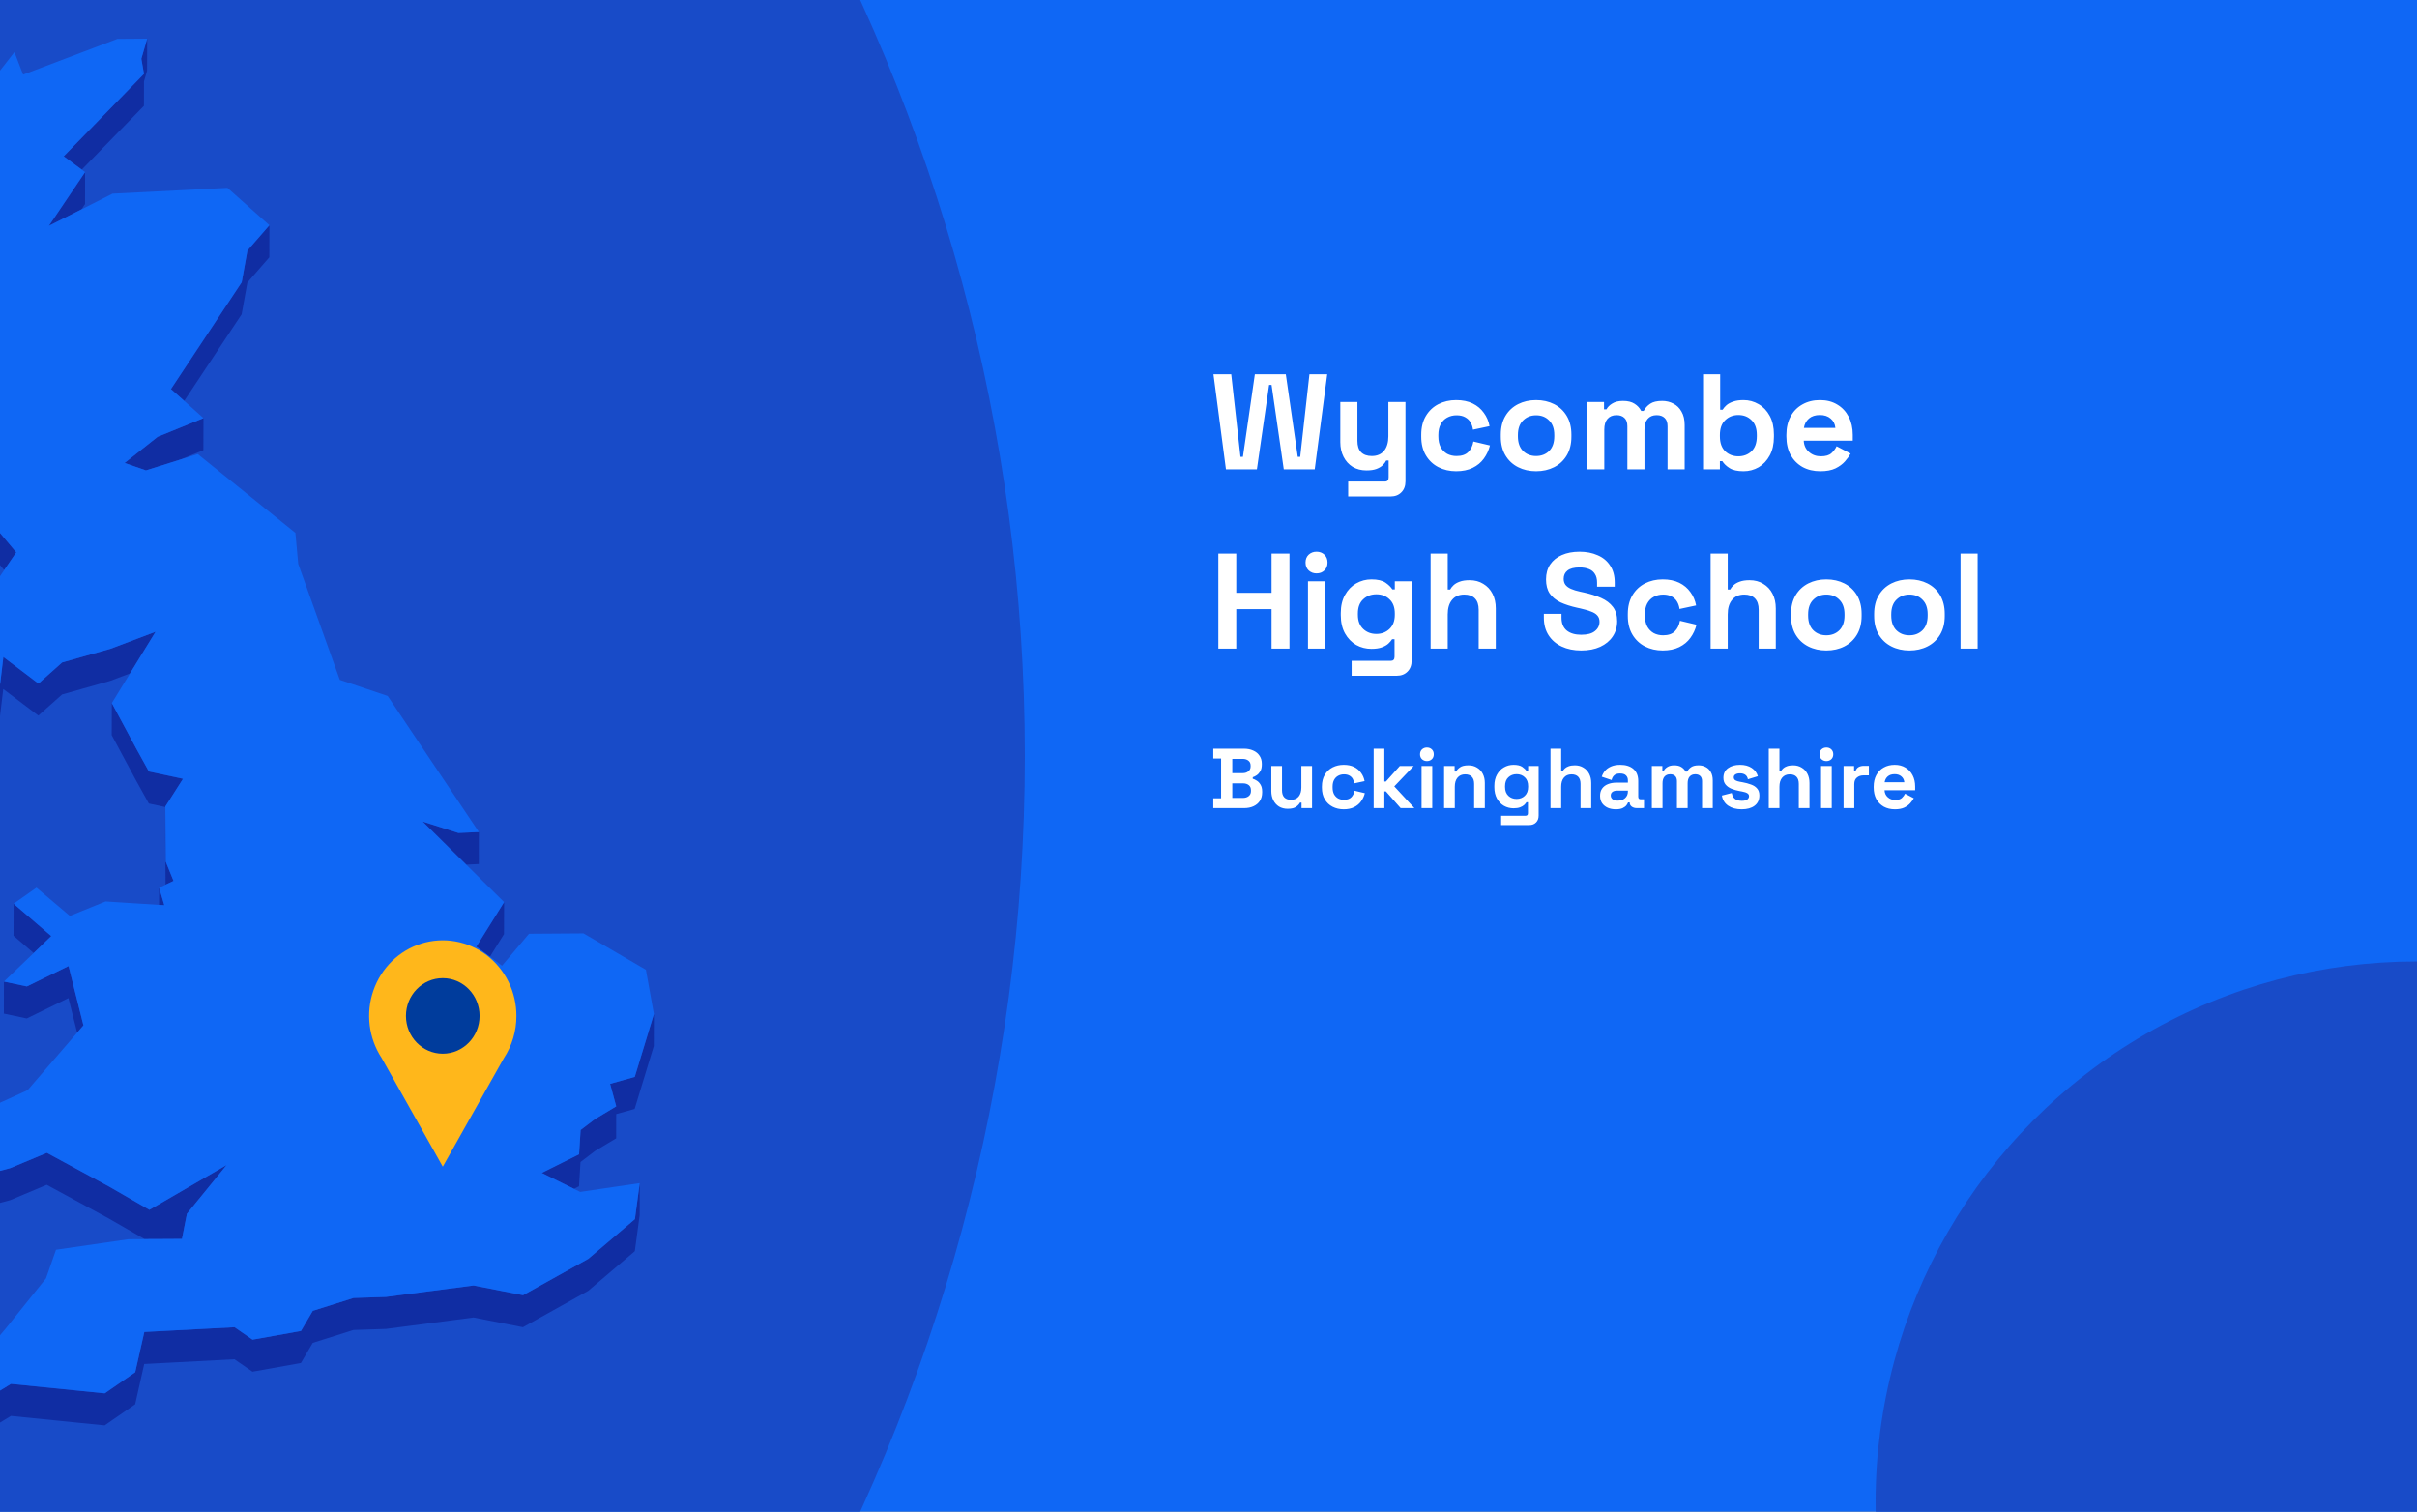 <?xml version="1.0" encoding="utf-8"?>
<svg xmlns="http://www.w3.org/2000/svg" fill="none" height="860" viewBox="0 0 1375 860" width="1375">
<rect x="0" y="0" width="1375" height="860" fill="#808080" stroke="none"/>
<g clip-path="url(#clip0_1597_4080)">
<rect fill="#0F67F5" height="860" width="1375"/>
<circle cx="-451" cy="430" fill="#184BC8" r="1034"/>
<path d="M46.528 96.502L81.886 60.209L81.917 46.321L83.675 40.225L83.738 22L80.41 33.438L81.917 42.016L36.228 88.929L46.528 96.502Z" fill="#102DA3"/>
<path d="M48.381 116.106L48.413 97.913L27.782 128.487L46.372 119.091L48.381 116.106Z" fill="#102DA3"/>
<path d="M137.466 178.827L140.732 160.728L153.229 146.368L153.261 128.144L140.763 142.503L137.497 160.603L97.241 221.342L104.809 228.066L137.466 178.827Z" fill="#102DA3"/>
<path d="M83.016 267.598L89.642 265.525L102.422 261.503L115.705 256.098L115.768 237.873L89.673 248.494L70.895 263.388L83.016 267.598Z" fill="#102DA3"/>
<path d="M-31.189 282.617L-42.023 327.425L-50.25 327.487L-50.312 345.712L-42.085 345.649L-31.221 300.841L-25.914 298.422L-11.815 307.377L2.378 324.314L9.255 314.227L-11.783 289.152L-25.883 280.197L-31.189 282.617Z" fill="#102DA3"/>
<path d="M0.086 389.042L-4.969 391.901L-21.926 363.464L-21.957 381.689L-5.032 410.126L0.024 407.235L1.845 391.995L21.816 407.109L35.319 395.106L62.857 387.313L73.973 383.103L88.512 359.411L62.92 369.089L35.35 376.881L21.879 388.885L1.908 373.77L0.086 389.042Z" fill="#102DA3"/>
<path d="M265.236 491.918L272.396 491.572L272.427 473.347L260.809 473.881L240.43 467.377L260.778 487.519L265.236 491.918Z" fill="#102DA3"/>
<path d="M84.712 438.91L77.364 425.619L63.611 400.01L63.548 418.234L77.302 443.843L84.681 457.135L94.07 459.146L94.007 477.057L94.195 503.294L94.227 503.263L98.717 501.157L94.29 490.222L94.07 458.832L104.118 443.058L84.712 438.91Z" fill="#102DA3"/>
<path d="M93.473 514.982L90.522 505.021L90.49 514.793L93.473 514.982Z" fill="#102DA3"/>
<path d="M29.164 532.547L7.748 514.134L7.686 532.358L19.147 542.194L29.164 532.547Z" fill="#102DA3"/>
<path d="M278.707 544.298L286.714 531.446L286.777 513.221L270.951 538.579L278.707 544.298Z" fill="#102DA3"/>
<path d="M2.19 576.662L15.222 579.427L38.93 567.832L43.891 587.502L47.471 583.355L38.992 549.607L15.285 561.202L2.222 558.437L2.19 576.662Z" fill="#102DA3"/>
<path d="M361.104 612.673L347.068 616.601L350.553 629.421L338.495 636.648L330.3 642.87L329.42 656.696L308.193 667.285L326.5 676.335L329.389 674.889L330.237 661.095L338.433 654.842L350.522 647.615L350.553 633.82L361.041 630.898L371.938 595.14L372 576.915L361.104 612.673Z" fill="#102DA3"/>
<path d="M-22.774 679.633L-10.622 687.175L5.833 682.776L26.589 674.04L62.103 693.333L82.263 704.96L84.963 704.928H87.695L103.521 704.834L105.531 694.559L106.347 690.505L128.925 662.791L84.995 688.275L62.166 675.109L26.651 655.847L5.864 664.551L-10.559 668.95L-22.742 661.409L-25.192 657.607L-17.467 651.354L-27.704 640.042L-27.767 658.235L-25.192 661.094L-25.223 675.831L-22.774 679.633Z" fill="#102DA3"/>
<path d="M334.695 716.146L297.548 736.853L269.413 731.323L219.548 737.827L201.147 738.424L177.941 745.745L171.221 757.214L143.651 762.148L133.446 755.078L82.105 757.78L76.924 780.687L59.591 792.69L6.24 787.317L-13.542 799.383L-16.839 811.292L-23.057 819.902L-32.854 808.055L-53.641 811.072L-53.704 829.265L-32.885 826.28L-23.119 838.126L-16.902 829.517L-13.574 817.576L6.209 805.542L59.528 810.915L76.893 798.912L82.043 776.005L133.383 773.303L143.62 780.373L171.19 775.439L177.91 763.97L201.084 756.649L219.485 756.052L269.35 749.547L297.485 755.078L334.632 734.371L361.135 711.809L363.898 691.322L363.93 673.097L361.198 693.585L334.695 716.146Z" fill="#102DA3"/>
<path d="M329.419 656.696L330.299 642.87L338.494 636.648L350.552 629.421L347.067 616.601L361.103 612.673L371.999 576.915L367.446 551.714L331.932 531.007L300.939 531.227L285.584 549.421L278.707 544.299L270.951 538.58L286.777 513.222L265.236 491.918L260.777 487.519L240.429 467.377L260.808 473.882L272.427 473.348L220.552 395.955L193.327 386.78L169.651 320.793L168.05 303.165L112.501 258.326L102.421 261.499L89.641 265.522L83.016 267.595L70.895 263.385L89.672 248.491L115.767 237.87L104.808 228.066L97.24 221.342L137.496 160.603L140.762 142.504L153.26 128.144L129.395 106.871L64.018 110.17L46.37 119.094L27.781 128.49L48.411 97.916L46.528 96.502L36.228 88.929L81.916 42.016L80.409 33.438L83.738 22L66.781 22.126L13.148 42.456L8.218 29.636L-1.861 42.55L-7.765 27.373L-15.992 29.793L-31.63 82.739L-20.388 96.942L-31.661 97.005L-43.154 97.099L-52.543 141.875L-43.248 154.193L-45.509 169.464L-47.864 185.175L-73.424 199.127L-70.85 221.468L-72.608 224.987L-80.395 240.572L-71.666 243.872L-24.973 202.614L-22.994 208.805L-25.004 212.041L-36.905 231.334L-44.535 243.683L-41.521 259.363L-42.965 270.455L-50.251 327.486L-42.023 327.423L-31.19 282.615L-25.883 280.196L-11.784 289.151L9.254 314.226L2.378 324.312L-9.932 342.443L-12.695 363.401L-21.927 363.464L-4.97 391.901L0.085 389.042L1.907 373.771L21.878 388.885L35.349 376.882L62.919 369.089L88.511 359.411L73.972 383.103L63.61 400.008L77.363 425.617L84.711 438.909L104.117 443.057L94.069 458.831L94.288 490.221L98.716 501.156L94.226 503.261L94.194 503.293L90.52 505.021L93.472 514.982L90.489 514.793L60.03 512.845L39.745 521.078L20.747 504.99L7.747 514.133L29.163 532.547L19.146 542.193L2.221 558.439L15.284 561.204L38.991 549.609L47.469 583.356L43.89 587.504L15.692 620.215L-27.705 640.042L-17.468 651.354L-25.192 657.607L-22.743 661.409L-10.56 668.95L5.863 664.551L26.651 655.847L62.165 675.109L84.994 688.275L128.924 662.792L106.346 690.506L105.53 694.559L103.52 704.834L87.694 704.929H84.962L82.262 704.96L73.03 705.023L31.863 710.993L26.18 727.238L3.131 755.958L-17.531 780.373L-45.509 798.158L-53.642 811.073L-32.854 808.056L-23.057 819.902L-16.84 811.293L-13.543 799.384L6.24 787.318L59.59 792.691L76.924 780.687L82.105 757.781L133.446 755.078L143.651 762.148L171.221 757.215L177.941 745.746L201.146 738.425L219.547 737.828L269.412 731.323L297.547 736.854L334.695 716.146L361.197 693.585L363.929 673.098L330.047 678.094L326.499 676.335L308.192 667.285L329.419 656.696Z" fill="#0F67F5"/>
<g clip-path="url(#clip1_1597_4080)">
<path d="M293.775 577.987C293.783 571.266 292.254 564.637 289.312 558.632C286.371 552.627 282.098 547.413 276.837 543.41C271.576 539.406 265.473 536.725 259.019 535.58C252.564 534.435 245.939 534.859 239.673 536.817C233.407 538.776 227.677 542.215 222.941 546.858C218.205 551.502 214.597 557.219 212.405 563.553C210.213 569.887 209.499 576.659 210.32 583.327C211.141 589.995 213.474 596.373 217.132 601.948L234.518 632.835L251.893 663.733L269.278 632.835L286.643 601.991C291.306 594.902 293.79 586.541 293.775 577.987Z" fill="#FFB71B"/>
<path d="M251.883 599.461C263.448 599.461 272.824 589.841 272.824 577.973C272.824 566.105 263.448 556.485 251.883 556.485C240.317 556.485 230.941 566.105 230.941 577.973C230.941 589.841 240.317 599.461 251.883 599.461Z" fill="#003C9C"/>
</g>
<circle cx="307.5" cy="307.5" fill="#184BC8" r="307.5" transform="matrix(-1 0 0 1 1682 547)"/>
<path d="M697.422 267L690.317 212.937H700.434L705.686 259.895H707.076L713.873 212.937H731.482L738.278 259.895H739.669L744.92 212.937H755.038L747.933 267H730.323L723.373 218.961H721.982L715.031 267H697.422ZM766.966 282.447V273.951H787.818C789.26 273.951 789.981 273.179 789.981 271.634V261.98H788.591C788.179 262.855 787.535 263.73 786.66 264.606C785.785 265.481 784.6 266.202 783.107 266.768C781.614 267.335 779.709 267.618 777.392 267.618C774.406 267.618 771.78 266.949 769.514 265.61C767.3 264.22 765.575 262.315 764.34 259.895C763.104 257.475 762.486 254.694 762.486 251.553V228.693H772.217V250.781C772.217 253.665 772.912 255.827 774.303 257.269C775.744 258.71 777.778 259.431 780.404 259.431C783.39 259.431 785.707 258.453 787.355 256.496C789.003 254.488 789.826 251.708 789.826 248.155V228.693H799.558V273.796C799.558 276.422 798.785 278.508 797.241 280.052C795.696 281.648 793.637 282.447 791.062 282.447H766.966ZM828.382 268.081C824.675 268.081 821.302 267.309 818.264 265.764C815.278 264.22 812.909 261.98 811.159 259.045C809.408 256.11 808.533 252.558 808.533 248.387V247.306C808.533 243.135 809.408 239.582 811.159 236.648C812.909 233.713 815.278 231.473 818.264 229.928C821.302 228.384 824.675 227.611 828.382 227.611C832.037 227.611 835.178 228.255 837.804 229.542C840.43 230.829 842.541 232.606 844.137 234.871C845.785 237.085 846.866 239.608 847.381 242.44L837.959 244.448C837.753 242.903 837.289 241.513 836.568 240.278C835.848 239.042 834.818 238.064 833.479 237.343C832.192 236.622 830.57 236.261 828.613 236.261C826.657 236.261 824.881 236.699 823.284 237.574C821.74 238.398 820.504 239.66 819.577 241.359C818.702 243.006 818.264 245.04 818.264 247.46V248.232C818.264 250.652 818.702 252.712 819.577 254.411C820.504 256.059 821.74 257.32 823.284 258.195C824.881 259.019 826.657 259.431 828.613 259.431C831.548 259.431 833.762 258.685 835.255 257.191C836.8 255.647 837.778 253.639 838.19 251.167L847.613 253.407C846.943 256.136 845.785 258.633 844.137 260.899C842.541 263.113 840.43 264.863 837.804 266.15C835.178 267.438 832.037 268.081 828.382 268.081ZM873.867 268.081C870.057 268.081 866.633 267.309 863.595 265.764C860.557 264.22 858.163 261.98 856.412 259.045C854.662 256.11 853.786 252.583 853.786 248.464V247.228C853.786 243.109 854.662 239.582 856.412 236.648C858.163 233.713 860.557 231.473 863.595 229.928C866.633 228.384 870.057 227.611 873.867 227.611C877.677 227.611 881.101 228.384 884.139 229.928C887.177 231.473 889.571 233.713 891.321 236.648C893.072 239.582 893.947 243.109 893.947 247.228V248.464C893.947 252.583 893.072 256.11 891.321 259.045C889.571 261.98 887.177 264.22 884.139 265.764C881.101 267.309 877.677 268.081 873.867 268.081ZM873.867 259.431C876.853 259.431 879.325 258.479 881.281 256.574C883.238 254.617 884.216 251.837 884.216 248.232V247.46C884.216 243.856 883.238 241.101 881.281 239.196C879.376 237.24 876.905 236.261 873.867 236.261C870.881 236.261 868.409 237.24 866.453 239.196C864.496 241.101 863.518 243.856 863.518 247.46V248.232C863.518 251.837 864.496 254.617 866.453 256.574C868.409 258.479 870.881 259.431 873.867 259.431ZM902.93 267V228.693H912.507V232.863H913.897C914.566 231.576 915.673 230.469 917.218 229.542C918.763 228.564 920.796 228.075 923.319 228.075C926.048 228.075 928.236 228.615 929.884 229.697C931.532 230.726 932.793 232.091 933.668 233.79H935.059C935.934 232.142 937.17 230.778 938.766 229.697C940.362 228.615 942.627 228.075 945.562 228.075C947.931 228.075 950.068 228.59 951.973 229.619C953.929 230.598 955.474 232.117 956.607 234.176C957.791 236.184 958.383 238.733 958.383 241.822V267H948.652V242.517C948.652 240.406 948.111 238.836 947.03 237.806C945.948 236.725 944.43 236.184 942.473 236.184C940.259 236.184 938.534 236.905 937.298 238.347C936.114 239.737 935.522 241.745 935.522 244.371V267H925.791V242.517C925.791 240.406 925.25 238.836 924.169 237.806C923.088 236.725 921.569 236.184 919.612 236.184C917.398 236.184 915.673 236.905 914.438 238.347C913.253 239.737 912.661 241.745 912.661 244.371V267H902.93ZM991.864 268.081C988.415 268.081 985.763 267.489 983.909 266.305C982.056 265.121 980.691 263.808 979.816 262.366H978.426V267H968.849V212.937H978.58V233.095H979.971C980.537 232.168 981.284 231.293 982.21 230.469C983.189 229.645 984.45 228.976 985.995 228.461C987.591 227.895 989.547 227.611 991.864 227.611C994.954 227.611 997.811 228.384 1000.44 229.928C1003.06 231.422 1005.17 233.636 1006.77 236.57C1008.37 239.505 1009.16 243.058 1009.16 247.228V248.464C1009.16 252.635 1008.37 256.187 1006.77 259.122C1005.17 262.057 1003.06 264.297 1000.44 265.842C997.811 267.335 994.954 268.081 991.864 268.081ZM988.93 259.586C991.916 259.586 994.413 258.633 996.421 256.728C998.429 254.772 999.433 251.94 999.433 248.232V247.46C999.433 243.753 998.429 240.947 996.421 239.042C994.465 237.085 991.967 236.107 988.93 236.107C985.943 236.107 983.446 237.085 981.438 239.042C979.43 240.947 978.426 243.753 978.426 247.46V248.232C978.426 251.94 979.43 254.772 981.438 256.728C983.446 258.633 985.943 259.586 988.93 259.586ZM1035.55 268.081C1031.74 268.081 1028.37 267.283 1025.44 265.687C1022.55 264.039 1020.29 261.748 1018.64 258.813C1017.04 255.827 1016.25 252.326 1016.25 248.31V247.383C1016.25 243.367 1017.04 239.891 1018.64 236.957C1020.24 233.97 1022.48 231.679 1025.36 230.083C1028.24 228.435 1031.59 227.611 1035.4 227.611C1039.16 227.611 1042.43 228.461 1045.21 230.16C1047.99 231.808 1050.15 234.125 1051.7 237.111C1053.24 240.046 1054.01 243.47 1054.01 247.383V250.704H1026.13C1026.24 253.33 1027.21 255.467 1029.07 257.114C1030.92 258.762 1033.19 259.586 1035.86 259.586C1038.59 259.586 1040.6 258.994 1041.89 257.809C1043.17 256.625 1044.15 255.312 1044.82 253.87L1052.78 258.041C1052.06 259.38 1051 260.847 1049.61 262.443C1048.27 263.988 1046.47 265.327 1044.2 266.459C1041.94 267.541 1039.06 268.081 1035.55 268.081ZM1026.21 243.444H1044.13C1043.92 241.23 1043.02 239.454 1041.42 238.115C1039.88 236.776 1037.85 236.107 1035.32 236.107C1032.7 236.107 1030.61 236.776 1029.07 238.115C1027.52 239.454 1026.57 241.23 1026.21 243.444ZM693.097 369V314.937H703.292V337.257H723.373V314.937H733.567V369H723.373V346.525H703.292V369H693.097ZM744.09 369V330.693H753.821V369H744.09ZM748.956 326.213C747.205 326.213 745.712 325.647 744.476 324.514C743.292 323.381 742.7 321.888 742.7 320.035C742.7 318.181 743.292 316.688 744.476 315.555C745.712 314.422 747.205 313.856 748.956 313.856C750.758 313.856 752.251 314.422 753.435 315.555C754.62 316.688 755.212 318.181 755.212 320.035C755.212 321.888 754.62 323.381 753.435 324.514C752.251 325.647 750.758 326.213 748.956 326.213ZM762.752 350.001V348.765C762.752 344.749 763.55 341.325 765.146 338.493C766.742 335.61 768.853 333.422 771.479 331.928C774.156 330.384 777.065 329.611 780.206 329.611C783.707 329.611 786.359 330.229 788.161 331.465C789.963 332.701 791.276 333.988 792.1 335.327H793.49V330.693H803.067V375.796C803.067 378.422 802.295 380.508 800.75 382.052C799.205 383.648 797.146 384.447 794.571 384.447H768.93V375.951H791.173C792.615 375.951 793.336 375.179 793.336 373.634V363.671H791.945C791.431 364.495 790.71 365.344 789.783 366.22C788.856 367.043 787.62 367.739 786.076 368.305C784.531 368.871 782.575 369.154 780.206 369.154C777.065 369.154 774.156 368.408 771.479 366.915C768.853 365.37 766.742 363.182 765.146 360.35C763.55 357.467 762.752 354.017 762.752 350.001ZM782.986 360.659C785.973 360.659 788.47 359.706 790.478 357.801C792.486 355.896 793.49 353.219 793.49 349.769V348.997C793.49 345.496 792.486 342.818 790.478 340.965C788.521 339.059 786.024 338.107 782.986 338.107C780 338.107 777.503 339.059 775.495 340.965C773.487 342.818 772.483 345.496 772.483 348.997V349.769C772.483 353.219 773.487 355.896 775.495 357.801C777.503 359.706 780 360.659 782.986 360.659ZM813.856 369V314.937H823.587V335.404H824.977C825.389 334.58 826.033 333.756 826.908 332.932C827.784 332.109 828.942 331.439 830.384 330.924C831.877 330.358 833.756 330.075 836.022 330.075C839.008 330.075 841.608 330.77 843.822 332.16C846.088 333.499 847.838 335.378 849.074 337.798C850.31 340.166 850.928 342.947 850.928 346.139V369H841.196V346.911C841.196 344.028 840.475 341.866 839.034 340.424C837.644 338.982 835.636 338.261 833.01 338.261C830.023 338.261 827.706 339.265 826.059 341.273C824.411 343.23 823.587 345.985 823.587 349.537V369H813.856ZM899.516 370.081C895.345 370.081 891.664 369.335 888.472 367.842C885.279 366.348 882.782 364.212 880.98 361.431C879.178 358.651 878.277 355.304 878.277 351.391V349.228H888.317V351.391C888.317 354.635 889.321 357.08 891.329 358.728C893.337 360.324 896.066 361.122 899.516 361.122C903.017 361.122 905.617 360.427 907.316 359.037C909.067 357.647 909.942 355.87 909.942 353.708C909.942 352.215 909.505 351.005 908.629 350.078C907.806 349.151 906.57 348.405 904.922 347.838C903.326 347.22 901.37 346.654 899.053 346.139L897.276 345.753C893.569 344.929 890.377 343.899 887.699 342.664C885.073 341.376 883.04 339.703 881.598 337.644C880.208 335.584 879.513 332.907 879.513 329.611C879.513 326.316 880.285 323.51 881.83 321.193C883.426 318.825 885.64 317.022 888.472 315.787C891.355 314.5 894.728 313.856 898.589 313.856C902.451 313.856 905.875 314.525 908.861 315.864C911.899 317.151 914.267 319.108 915.967 321.734C917.717 324.308 918.592 327.552 918.592 331.465V333.782H908.552V331.465C908.552 329.405 908.14 327.758 907.316 326.522C906.544 325.235 905.411 324.308 903.918 323.742C902.425 323.124 900.649 322.815 898.589 322.815C895.5 322.815 893.209 323.407 891.715 324.591C890.274 325.724 889.553 327.294 889.553 329.302C889.553 330.641 889.888 331.774 890.557 332.701C891.278 333.627 892.333 334.4 893.724 335.018C895.114 335.636 896.89 336.176 899.053 336.64L900.829 337.026C904.691 337.85 908.037 338.905 910.869 340.192C913.753 341.479 915.992 343.179 917.588 345.29C919.185 347.401 919.983 350.104 919.983 353.399C919.983 356.694 919.133 359.603 917.434 362.126C915.786 364.598 913.418 366.554 910.329 367.996C907.291 369.386 903.687 370.081 899.516 370.081ZM945.89 370.081C942.183 370.081 938.81 369.309 935.772 367.764C932.786 366.22 930.418 363.98 928.667 361.045C926.916 358.11 926.041 354.558 926.041 350.387V349.306C926.041 345.135 926.916 341.582 928.667 338.648C930.418 335.713 932.786 333.473 935.772 331.928C938.81 330.384 942.183 329.611 945.89 329.611C949.546 329.611 952.686 330.255 955.312 331.542C957.938 332.829 960.049 334.606 961.645 336.871C963.293 339.085 964.374 341.608 964.889 344.44L955.467 346.448C955.261 344.903 954.797 343.513 954.077 342.278C953.356 341.042 952.326 340.064 950.987 339.343C949.7 338.622 948.078 338.261 946.122 338.261C944.165 338.261 942.389 338.699 940.793 339.574C939.248 340.398 938.012 341.66 937.085 343.359C936.21 345.006 935.772 347.04 935.772 349.46V350.232C935.772 352.652 936.21 354.712 937.085 356.411C938.012 358.059 939.248 359.32 940.793 360.195C942.389 361.019 944.165 361.431 946.122 361.431C949.056 361.431 951.27 360.685 952.764 359.191C954.308 357.647 955.287 355.639 955.698 353.167L965.121 355.407C964.452 358.136 963.293 360.633 961.645 362.899C960.049 365.113 957.938 366.863 955.312 368.15C952.686 369.438 949.546 370.081 945.89 370.081ZM973.148 369V314.937H982.88V335.404H984.27C984.682 334.58 985.325 333.756 986.201 332.932C987.076 332.109 988.234 331.439 989.676 330.924C991.169 330.358 993.048 330.075 995.314 330.075C998.3 330.075 1000.9 330.77 1003.11 332.16C1005.38 333.499 1007.13 335.378 1008.37 337.798C1009.6 340.166 1010.22 342.947 1010.22 346.139V369H1000.49V346.911C1000.49 344.028 999.768 341.866 998.326 340.424C996.936 338.982 994.928 338.261 992.302 338.261C989.316 338.261 986.999 339.265 985.351 341.273C983.703 343.23 982.88 345.985 982.88 349.537V369H973.148ZM1038.97 370.081C1035.16 370.081 1031.73 369.309 1028.69 367.764C1025.66 366.22 1023.26 363.98 1021.51 361.045C1019.76 358.11 1018.89 354.583 1018.89 350.464V349.228C1018.89 345.109 1019.76 341.582 1021.51 338.648C1023.26 335.713 1025.66 333.473 1028.69 331.928C1031.73 330.384 1035.16 329.611 1038.97 329.611C1042.78 329.611 1046.2 330.384 1049.24 331.928C1052.28 333.473 1054.67 335.713 1056.42 338.648C1058.17 341.582 1059.05 345.109 1059.05 349.228V350.464C1059.05 354.583 1058.17 358.11 1056.42 361.045C1054.67 363.98 1052.28 366.22 1049.24 367.764C1046.2 369.309 1042.78 370.081 1038.97 370.081ZM1038.97 361.431C1041.95 361.431 1044.42 360.479 1046.38 358.574C1048.34 356.617 1049.32 353.837 1049.32 350.232V349.46C1049.32 345.856 1048.34 343.101 1046.38 341.196C1044.48 339.24 1042 338.261 1038.97 338.261C1035.98 338.261 1033.51 339.24 1031.55 341.196C1029.6 343.101 1028.62 345.856 1028.62 349.46V350.232C1028.62 353.837 1029.6 356.617 1031.55 358.574C1033.51 360.479 1035.98 361.431 1038.97 361.431ZM1086.26 370.081C1082.45 370.081 1079.02 369.309 1075.98 367.764C1072.95 366.22 1070.55 363.98 1068.8 361.045C1067.05 358.11 1066.18 354.583 1066.18 350.464V349.228C1066.18 345.109 1067.05 341.582 1068.8 338.648C1070.55 335.713 1072.95 333.473 1075.98 331.928C1079.02 330.384 1082.45 329.611 1086.26 329.611C1090.07 329.611 1093.49 330.384 1096.53 331.928C1099.57 333.473 1101.96 335.713 1103.71 338.648C1105.46 341.582 1106.34 345.109 1106.34 349.228V350.464C1106.34 354.583 1105.46 358.11 1103.71 361.045C1101.96 363.98 1099.57 366.22 1096.53 367.764C1093.49 369.309 1090.07 370.081 1086.26 370.081ZM1086.26 361.431C1089.24 361.431 1091.71 360.479 1093.67 358.574C1095.63 356.617 1096.61 353.837 1096.61 350.232V349.46C1096.61 345.856 1095.63 343.101 1093.67 341.196C1091.77 339.24 1089.29 338.261 1086.26 338.261C1083.27 338.261 1080.8 339.24 1078.84 341.196C1076.89 343.101 1075.91 345.856 1075.91 349.46V350.232C1075.91 353.837 1076.89 356.617 1078.84 358.574C1080.8 360.479 1083.27 361.431 1086.26 361.431ZM1115.32 369V314.937H1125.05V369H1115.32Z" fill="white"/>
<path d="M690.22 459.736V454.136H694.661V431.546H690.22V425.946H707.598C709.657 425.946 711.443 426.3 712.956 427.008C714.5 427.684 715.691 428.666 716.528 429.953C717.397 431.208 717.831 432.72 717.831 434.49V434.973C717.831 436.518 717.541 437.789 716.962 438.786C716.383 439.752 715.691 440.508 714.887 441.055C714.114 441.57 713.374 441.94 712.666 442.165V443.034C713.374 443.227 714.146 443.597 714.983 444.144C715.82 444.659 716.528 445.415 717.107 446.413C717.718 447.411 718.024 448.714 718.024 450.323V450.806C718.024 452.672 717.59 454.281 716.721 455.633C715.852 456.952 714.645 457.966 713.101 458.674C711.588 459.382 709.818 459.736 707.791 459.736H690.22ZM701.033 453.943H707.019C708.402 453.943 709.512 453.605 710.349 452.929C711.218 452.254 711.652 451.288 711.652 450.033V449.551C711.652 448.296 711.234 447.33 710.397 446.654C709.561 445.979 708.434 445.641 707.019 445.641H701.033V453.943ZM701.033 439.848H706.922C708.241 439.848 709.319 439.51 710.156 438.835C711.025 438.159 711.459 437.226 711.459 436.035V435.552C711.459 434.329 711.041 433.396 710.204 432.752C709.368 432.077 708.274 431.739 706.922 431.739H701.033V439.848ZM732.557 460.122C730.69 460.122 729.049 459.703 727.633 458.867C726.249 457.998 725.171 456.807 724.399 455.295C723.627 453.782 723.24 452.045 723.24 450.082V435.793H729.322V449.599C729.322 451.401 729.757 452.752 730.626 453.654C731.527 454.555 732.798 455.005 734.439 455.005C736.306 455.005 737.754 454.394 738.783 453.171C739.813 451.916 740.328 450.178 740.328 447.958V435.793H746.41V459.736H740.425V456.598H739.556C739.17 457.403 738.446 458.191 737.384 458.963C736.322 459.736 734.713 460.122 732.557 460.122ZM764.425 460.411C762.108 460.411 760 459.929 758.102 458.963C756.235 457.998 754.755 456.598 753.661 454.764C752.567 452.929 752.02 450.709 752.02 448.102V447.427C752.02 444.82 752.567 442.6 753.661 440.765C754.755 438.931 756.235 437.531 758.102 436.566C760 435.6 762.108 435.118 764.425 435.118C766.71 435.118 768.673 435.52 770.314 436.324C771.955 437.129 773.275 438.239 774.272 439.655C775.302 441.039 775.978 442.616 776.3 444.386L770.411 445.641C770.282 444.675 769.992 443.806 769.542 443.034C769.091 442.262 768.448 441.65 767.611 441.2C766.807 440.749 765.793 440.524 764.57 440.524C763.347 440.524 762.237 440.798 761.239 441.345C760.274 441.859 759.502 442.648 758.922 443.71C758.375 444.74 758.102 446.011 758.102 447.523V448.006C758.102 449.518 758.375 450.806 758.922 451.868C759.502 452.897 760.274 453.686 761.239 454.233C762.237 454.748 763.347 455.005 764.57 455.005C766.404 455.005 767.788 454.538 768.721 453.605C769.687 452.64 770.298 451.385 770.556 449.84L776.445 451.24C776.026 452.946 775.302 454.506 774.272 455.922C773.275 457.306 771.955 458.4 770.314 459.205C768.673 460.009 766.71 460.411 764.425 460.411ZM781.462 459.736V425.946H787.544V444.627H788.413L796.329 435.793H804.245L793.191 447.378L804.631 459.736H796.812L788.413 450.226H787.544V459.736H781.462ZM808.708 459.736V435.793H814.79V459.736H808.708ZM811.749 432.994C810.655 432.994 809.722 432.64 808.949 431.932C808.209 431.224 807.839 430.291 807.839 429.132C807.839 427.974 808.209 427.04 808.949 426.332C809.722 425.625 810.655 425.271 811.749 425.271C812.875 425.271 813.809 425.625 814.549 426.332C815.289 427.04 815.659 427.974 815.659 429.132C815.659 430.291 815.289 431.224 814.549 431.932C813.809 432.64 812.875 432.994 811.749 432.994ZM821.53 459.736V435.793H827.515V438.931H828.384C828.77 438.094 829.494 437.306 830.556 436.566C831.618 435.793 833.227 435.407 835.383 435.407C837.25 435.407 838.875 435.842 840.259 436.711C841.675 437.547 842.769 438.722 843.541 440.234C844.313 441.715 844.7 443.452 844.7 445.448V459.736H838.618V445.93C838.618 444.128 838.167 442.777 837.266 441.876C836.397 440.975 835.142 440.524 833.501 440.524C831.634 440.524 830.186 441.151 829.157 442.407C828.127 443.629 827.612 445.351 827.612 447.571V459.736H821.53ZM850.116 447.861V447.089C850.116 444.579 850.615 442.439 851.612 440.669C852.61 438.867 853.929 437.499 855.571 436.566C857.244 435.6 859.062 435.118 861.025 435.118C863.213 435.118 864.871 435.504 865.997 436.276C867.123 437.049 867.944 437.853 868.459 438.69H869.328V435.793H875.313V463.983C875.313 465.625 874.831 466.928 873.865 467.893C872.9 468.891 871.612 469.39 870.003 469.39H853.978V464.08H867.88C868.781 464.08 869.231 463.597 869.231 462.632V456.405H868.362C868.04 456.92 867.59 457.451 867.011 457.998C866.431 458.513 865.659 458.947 864.694 459.301C863.728 459.655 862.505 459.832 861.025 459.832C859.062 459.832 857.244 459.366 855.571 458.432C853.929 457.467 852.61 456.099 851.612 454.329C850.615 452.527 850.116 450.371 850.116 447.861ZM862.763 454.522C864.629 454.522 866.19 453.927 867.445 452.736C868.7 451.546 869.328 449.872 869.328 447.716V447.234C869.328 445.045 868.7 443.372 867.445 442.213C866.222 441.023 864.662 440.427 862.763 440.427C860.896 440.427 859.336 441.023 858.081 442.213C856.826 443.372 856.198 445.045 856.198 447.234V447.716C856.198 449.872 856.826 451.546 858.081 452.736C859.336 453.927 860.896 454.522 862.763 454.522ZM882.056 459.736V425.946H888.138V438.738H889.007C889.265 438.223 889.667 437.708 890.214 437.193C890.761 436.678 891.485 436.26 892.386 435.938C893.319 435.584 894.494 435.407 895.91 435.407C897.776 435.407 899.402 435.842 900.785 436.711C902.201 437.547 903.295 438.722 904.068 440.234C904.84 441.715 905.226 443.452 905.226 445.448V459.736H899.144V445.93C899.144 444.128 898.694 442.777 897.793 441.876C896.924 440.975 895.669 440.524 894.027 440.524C892.161 440.524 890.713 441.151 889.683 442.407C888.653 443.629 888.138 445.351 888.138 447.571V459.736H882.056ZM919.235 460.411C917.529 460.411 916.001 460.122 914.649 459.543C913.297 458.931 912.219 458.062 911.415 456.936C910.643 455.777 910.256 454.378 910.256 452.736C910.256 451.095 910.643 449.728 911.415 448.633C912.219 447.507 913.314 446.67 914.697 446.123C916.113 445.544 917.722 445.254 919.524 445.254H926.089V443.903C926.089 442.777 925.735 441.859 925.027 441.151C924.319 440.411 923.193 440.041 921.648 440.041C920.136 440.041 919.009 440.395 918.269 441.103C917.529 441.779 917.046 442.664 916.821 443.758L911.222 441.876C911.608 440.653 912.219 439.542 913.056 438.545C913.925 437.515 915.067 436.695 916.483 436.083C917.931 435.44 919.685 435.118 921.745 435.118C924.898 435.118 927.392 435.906 929.227 437.483C931.061 439.06 931.978 441.345 931.978 444.337V453.267C931.978 454.233 932.429 454.715 933.33 454.715H935.26V459.736H931.206C930.015 459.736 929.034 459.446 928.261 458.867C927.489 458.287 927.103 457.515 927.103 456.55V456.501H926.186C926.057 456.888 925.767 457.403 925.317 458.046C924.866 458.658 924.158 459.205 923.193 459.687C922.227 460.17 920.908 460.411 919.235 460.411ZM920.297 455.488C922.002 455.488 923.386 455.021 924.448 454.088C925.542 453.123 926.089 451.851 926.089 450.275V449.792H919.959C918.832 449.792 917.948 450.033 917.304 450.516C916.66 450.999 916.338 451.674 916.338 452.543C916.338 453.412 916.676 454.12 917.352 454.667C918.028 455.214 919.009 455.488 920.297 455.488ZM939.707 459.736V435.793H945.693V438.4H946.562C946.98 437.596 947.672 436.904 948.637 436.324C949.603 435.713 950.874 435.407 952.451 435.407C954.156 435.407 955.524 435.745 956.554 436.421C957.584 437.065 958.372 437.917 958.919 438.979H959.788C960.335 437.95 961.107 437.097 962.105 436.421C963.102 435.745 964.518 435.407 966.353 435.407C967.833 435.407 969.168 435.729 970.359 436.373C971.582 436.984 972.547 437.933 973.255 439.221C973.995 440.476 974.366 442.069 974.366 443.999V459.736H968.283V444.434C968.283 443.114 967.946 442.133 967.27 441.489C966.594 440.814 965.645 440.476 964.422 440.476C963.038 440.476 961.96 440.926 961.188 441.827C960.448 442.696 960.078 443.951 960.078 445.592V459.736H953.995V444.434C953.995 443.114 953.658 442.133 952.982 441.489C952.306 440.814 951.357 440.476 950.134 440.476C948.75 440.476 947.672 440.926 946.9 441.827C946.16 442.696 945.789 443.951 945.789 445.592V459.736H939.707ZM990.851 460.411C987.729 460.411 985.171 459.736 983.176 458.384C981.18 457.032 979.974 455.102 979.555 452.592L985.155 451.143C985.38 452.27 985.75 453.155 986.265 453.798C986.812 454.442 987.472 454.909 988.244 455.198C989.049 455.456 989.917 455.584 990.851 455.584C992.267 455.584 993.312 455.343 993.988 454.86C994.664 454.345 995.002 453.718 995.002 452.978C995.002 452.238 994.68 451.674 994.036 451.288C993.393 450.87 992.363 450.532 990.947 450.275L989.596 450.033C987.922 449.711 986.394 449.277 985.01 448.73C983.626 448.151 982.516 447.362 981.679 446.365C980.843 445.367 980.424 444.08 980.424 442.503C980.424 440.122 981.293 438.304 983.031 437.049C984.769 435.761 987.053 435.118 989.885 435.118C992.556 435.118 994.777 435.713 996.547 436.904C998.316 438.094 999.475 439.655 1000.02 441.586L994.374 443.324C994.117 442.101 993.586 441.232 992.781 440.717C992.009 440.202 991.044 439.945 989.885 439.945C988.727 439.945 987.842 440.154 987.23 440.572C986.619 440.958 986.313 441.505 986.313 442.213C986.313 442.986 986.635 443.565 987.279 443.951C987.922 444.305 988.791 444.579 989.885 444.772L991.237 445.013C993.039 445.335 994.664 445.769 996.112 446.316C997.592 446.831 998.751 447.588 999.588 448.585C1000.46 449.551 1000.89 450.87 1000.89 452.543C1000.89 455.053 999.974 457 998.139 458.384C996.337 459.736 993.908 460.411 990.851 460.411ZM1006.22 459.736V425.946H1012.3V438.738H1013.17C1013.43 438.223 1013.83 437.708 1014.38 437.193C1014.93 436.678 1015.65 436.26 1016.55 435.938C1017.48 435.584 1018.66 435.407 1020.07 435.407C1021.94 435.407 1023.57 435.842 1024.95 436.711C1026.37 437.547 1027.46 438.722 1028.23 440.234C1029 441.715 1029.39 443.452 1029.39 445.448V459.736H1023.31V445.93C1023.31 444.128 1022.86 442.777 1021.96 441.876C1021.09 440.975 1019.83 440.524 1018.19 440.524C1016.33 440.524 1014.88 441.151 1013.85 442.407C1012.82 443.629 1012.3 445.351 1012.3 447.571V459.736H1006.22ZM1035.97 459.736V435.793H1042.05V459.736H1035.97ZM1039.01 432.994C1037.91 432.994 1036.98 432.64 1036.21 431.932C1035.47 431.224 1035.1 430.291 1035.1 429.132C1035.1 427.974 1035.47 427.04 1036.21 426.332C1036.98 425.625 1037.91 425.271 1039.01 425.271C1040.13 425.271 1041.07 425.625 1041.81 426.332C1042.55 427.04 1042.92 427.974 1042.92 429.132C1042.92 430.291 1042.55 431.224 1041.81 431.932C1041.07 432.64 1040.13 432.994 1039.01 432.994ZM1048.79 459.736V435.793H1054.77V438.497H1055.64C1056 437.531 1056.57 436.823 1057.38 436.373C1058.22 435.922 1059.18 435.697 1060.28 435.697H1063.17V441.103H1060.18C1058.63 441.103 1057.36 441.522 1056.37 442.358C1055.37 443.163 1054.87 444.418 1054.87 446.123V459.736H1048.79ZM1077.99 460.411C1075.6 460.411 1073.5 459.913 1071.66 458.915C1069.86 457.885 1068.44 456.453 1067.41 454.619C1066.42 452.752 1065.92 450.564 1065.92 448.054V447.475C1065.92 444.965 1066.42 442.793 1067.41 440.958C1068.41 439.092 1069.81 437.66 1071.61 436.662C1073.42 435.633 1075.51 435.118 1077.89 435.118C1080.24 435.118 1082.28 435.649 1084.02 436.711C1085.76 437.74 1087.11 439.189 1088.07 441.055C1089.04 442.889 1089.52 445.029 1089.52 447.475V449.551H1072.1C1072.16 451.192 1072.77 452.527 1073.93 453.557C1075.09 454.587 1076.51 455.102 1078.18 455.102C1079.88 455.102 1081.14 454.732 1081.94 453.991C1082.75 453.251 1083.36 452.431 1083.78 451.53L1088.75 454.136C1088.3 454.973 1087.64 455.89 1086.77 456.888C1085.93 457.853 1084.81 458.69 1083.39 459.398C1081.98 460.073 1080.17 460.411 1077.99 460.411ZM1072.15 445.013H1083.34C1083.22 443.629 1082.65 442.519 1081.65 441.682C1080.69 440.846 1079.42 440.427 1077.84 440.427C1076.2 440.427 1074.9 440.846 1073.93 441.682C1072.97 442.519 1072.37 443.629 1072.15 445.013Z" fill="white"/>
</g>
<defs>
<clipPath id="clip0_1597_4080">
<rect fill="white" height="860" width="1375"/>
</clipPath>
<clipPath id="clip1_1597_4080">
<rect fill="white" height="128.766" transform="translate(210 535)" width="83.775"/>
</clipPath>
</defs>
</svg>